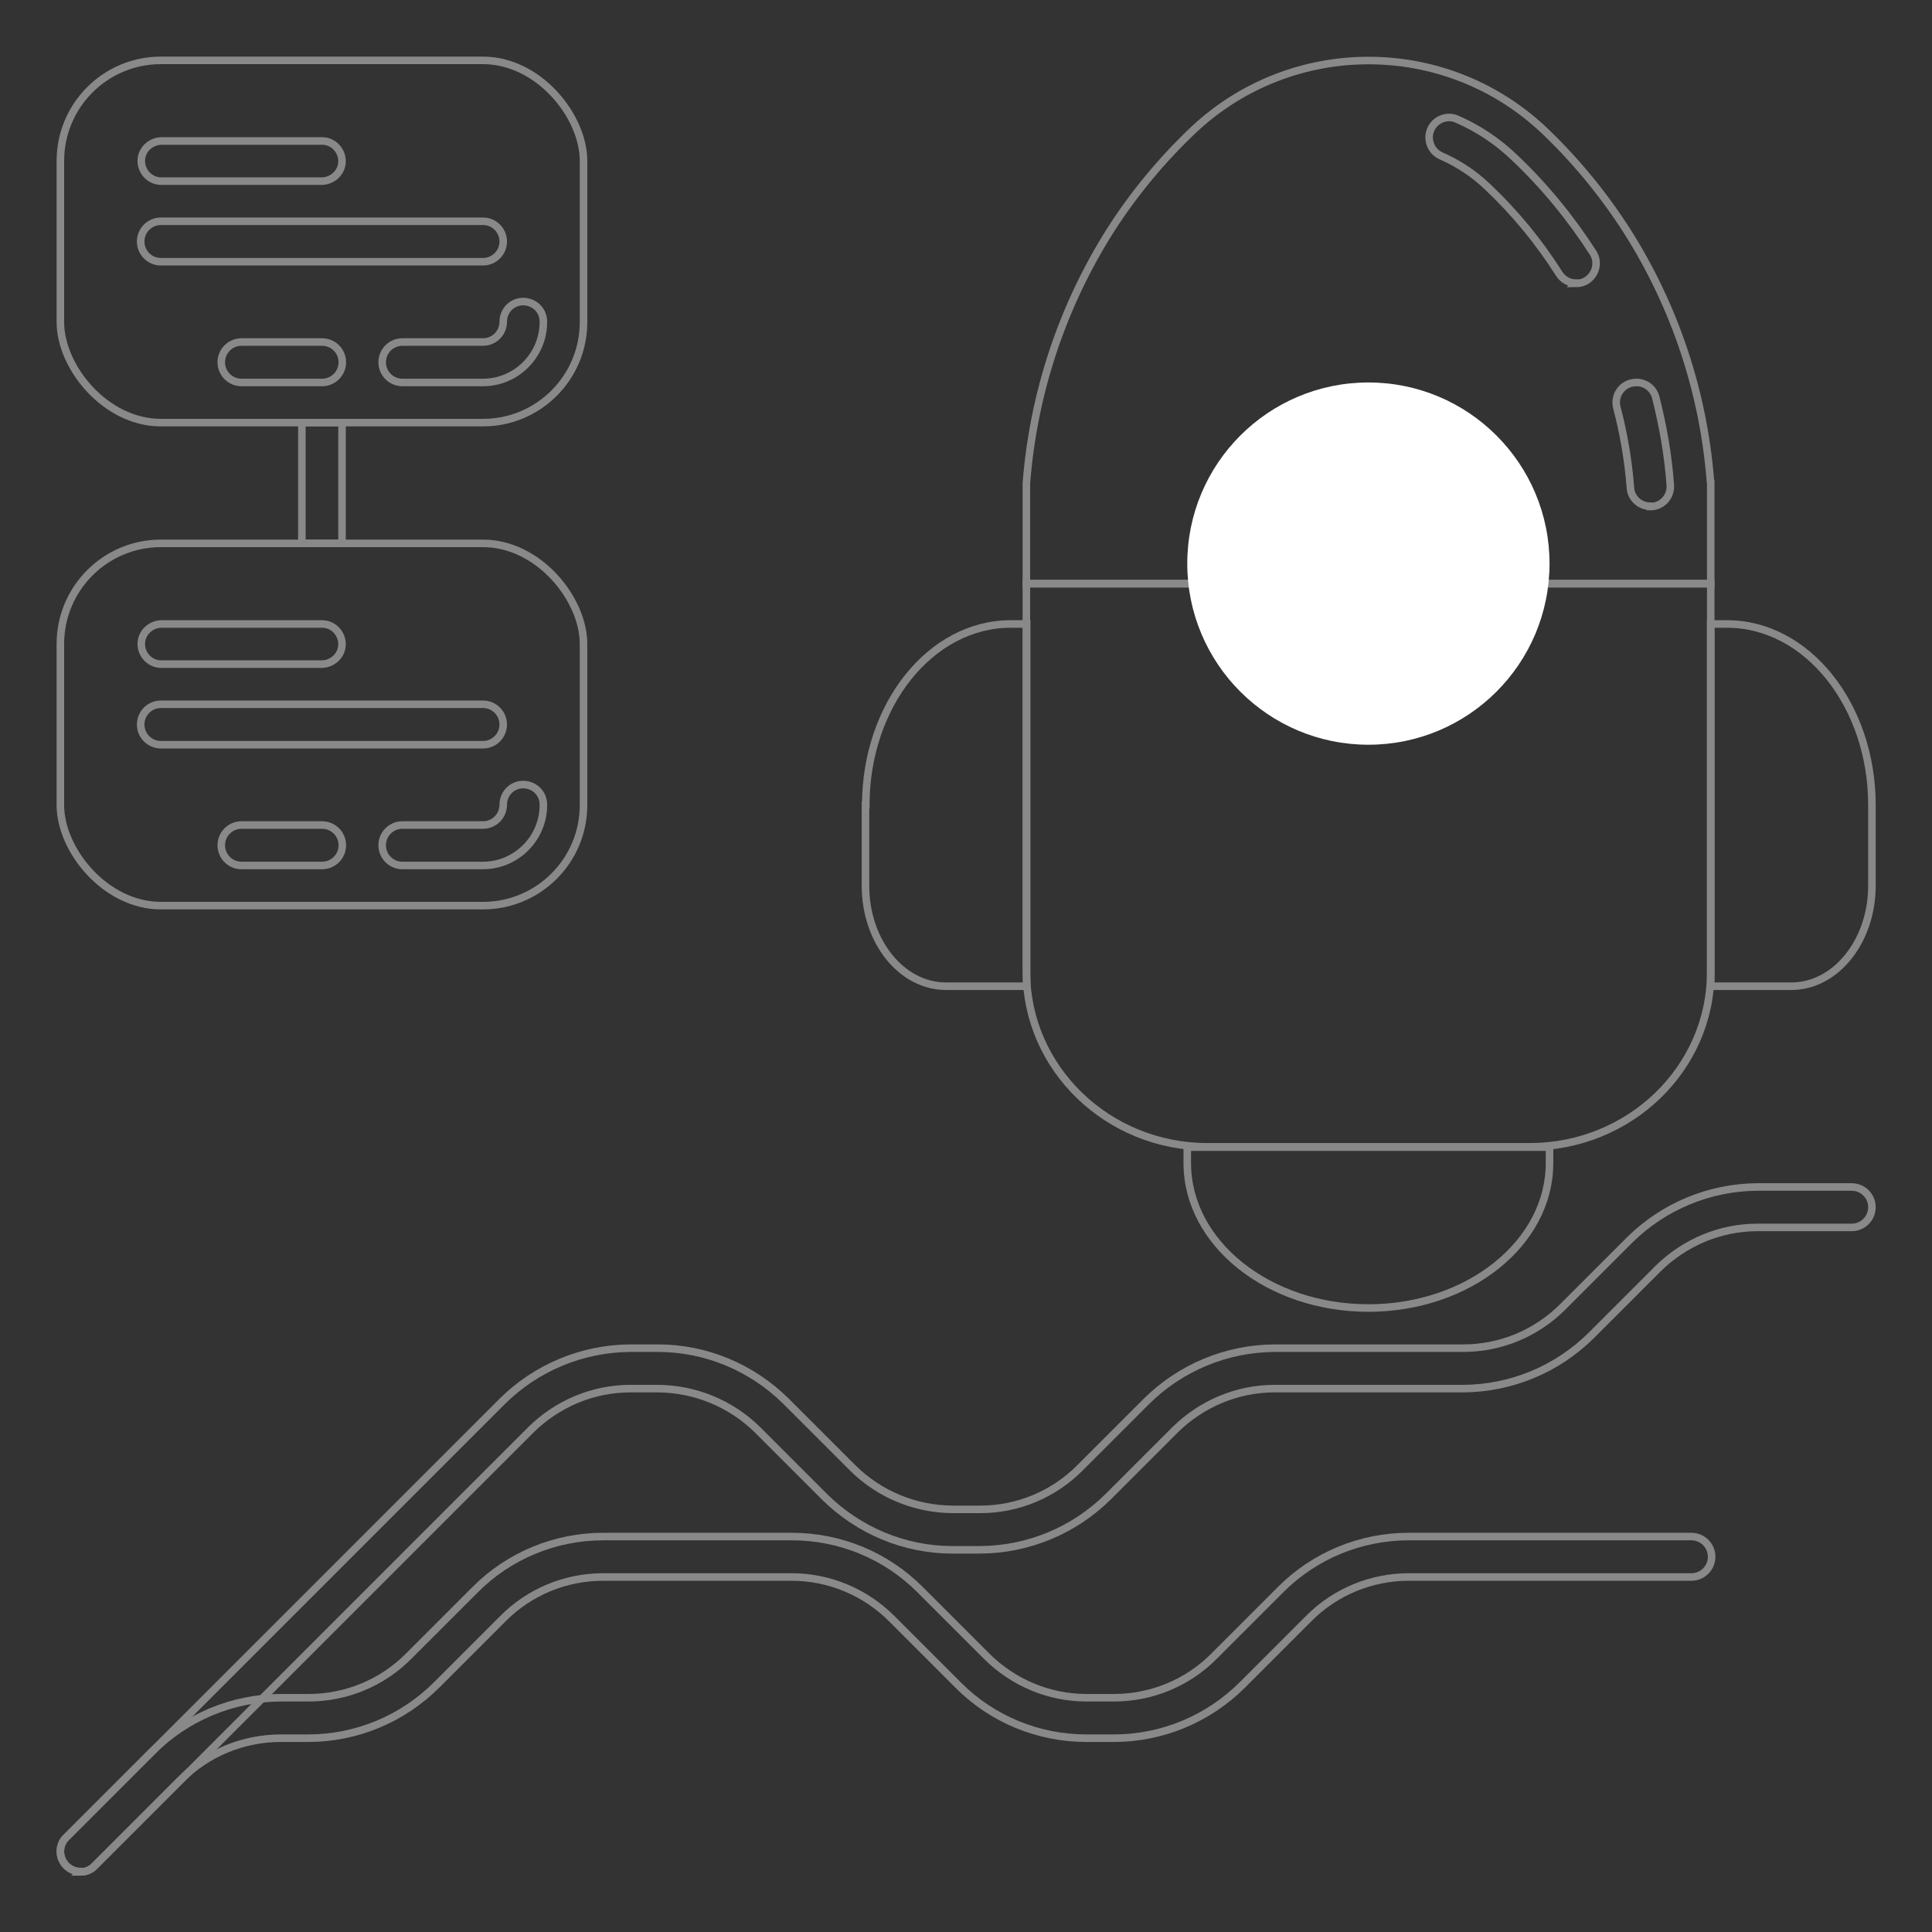 <?xml version="1.0" encoding="UTF-8"?>
<svg id="Layer_1" xmlns="http://www.w3.org/2000/svg" version="1.1" viewBox="0 0 64 64">
  <rect x="0" y="0" width="64" height="64" fill="#333333" stroke="none"/>
  <!-- Generator: Adobe Illustrator 30.0.0, SVG Export Plug-In . SVG Version: 2.1.1 Build 123)  -->
  <defs>
    <style>
      .st0 {
        fill: none;
        stroke: #898989;
        stroke-miterlimit: 10;
        stroke-width: .25px;
      }

      .st1 {
        fill: #fff;
      }
    </style>
  </defs>
  <path class="st0" d="M56.66,15.94c-.23-2.95-1.18-5.8-2.77-8.3-.79-1.23-1.73-2.37-2.79-3.37-3.25-3.02-8.28-3.02-11.53,0-1.07,1.01-2.01,2.14-2.8,3.38-1.59,2.52-2.54,5.39-2.77,8.36v3.33h22.67v-3.39Z"/>
  <path class="st0" d="M39.33,38.53c0,2.65,2.69,4.8,6,4.8s6-2.15,6-4.8v-.53h-12v.53Z"/>
  <path class="st0" d="M57.2,20.67h-.53v12h2.67c1.47,0,2.67-1.49,2.67-3.33v-2.67c0-3.31-2.15-6-4.8-6Z"/>
  <path class="st0" d="M28.67,26.67v2.67c0,1.84,1.19,3.33,2.67,3.33h2.67v-12h-.53c-2.65,0-4.8,2.69-4.8,6Z"/>
  <rect class="st0" x="10" y="14" width="1.33" height="4"/>
  <rect class="st0" x="2" y="2" width="17.33" height="12" rx="3.33" ry="3.33"/>
  <rect class="st0" x="2" y="18" width="17.33" height="12" rx="3.33" ry="3.33"/>
  <path class="st0" d="M2.67,62c-.37,0-.67-.3-.67-.67,0-.18.07-.35.2-.47l2.85-2.85c1.13-1.13,2.66-1.77,4.26-1.77h.91c1.24,0,2.44-.49,3.32-1.38l2.19-2.19c1.13-1.14,2.66-1.77,4.26-1.77h6.24c1.6,0,3.13.63,4.26,1.77l2.19,2.19c.88.88,2.07,1.38,3.31,1.38h.91c1.24,0,2.44-.49,3.32-1.38l2.19-2.19c1.13-1.14,2.66-1.77,4.26-1.77h9.36c.37,0,.67.3.67.67s-.3.67-.67.67h-9.36c-1.24,0-2.44.49-3.32,1.38l-2.19,2.19c-1.13,1.13-2.66,1.77-4.26,1.77h-.91c-1.6,0-3.13-.63-4.26-1.77l-2.19-2.19c-.88-.88-2.07-1.38-3.32-1.38h-6.24c-1.24,0-2.44.49-3.32,1.38l-2.19,2.19c-1.13,1.13-2.66,1.77-4.26,1.77h-.91c-1.24,0-2.44.49-3.32,1.38l-2.85,2.85c-.12.13-.29.2-.47.2Z"/>
  <path class="st0" d="M10.67,6h-5.33c-.37,0-.66-.31-.66-.67,0-.36.3-.65.66-.66h5.33c.37,0,.66.31.66.67,0,.36-.3.65-.66.66Z"/>
  <path class="st0" d="M16,8.67H5.33c-.37,0-.67-.3-.67-.67,0-.37.3-.67.67-.67h10.67c.37,0,.67.3.67.67,0,.37-.3.67-.67.67Z"/>
  <path class="st0" d="M10.67,22h-5.33c-.37,0-.66-.31-.66-.67,0-.36.3-.65.66-.66h5.33c.37,0,.66.31.66.67,0,.36-.3.65-.66.66Z"/>
  <path class="st0" d="M16,24.67H5.33c-.37,0-.67-.3-.67-.67s.3-.67.67-.67h10.67c.37,0,.67.3.67.67s-.3.67-.67.67Z"/>
  <path class="st0" d="M2.67,62c-.37,0-.67-.3-.67-.67,0-.18.07-.35.2-.47l14.44-14.44c1.13-1.12,2.65-1.75,4.24-1.76h.92c1.59,0,3.11.64,4.24,1.76l2.21,2.21c.88.87,2.06,1.36,3.3,1.37h.92c1.24,0,2.42-.49,3.3-1.37l2.21-2.21c1.13-1.12,2.65-1.75,4.24-1.76h6.25c1.24,0,2.42-.49,3.3-1.37l2.21-2.21c1.13-1.12,2.65-1.75,4.24-1.76h3.12c.37,0,.67.3.67.67s-.3.67-.67.67h-3.12c-1.24,0-2.42.5-3.3,1.37l-2.21,2.21c-1.13,1.12-2.65,1.75-4.24,1.76h-6.25c-1.24,0-2.42.5-3.3,1.37l-2.21,2.21c-1.13,1.12-2.65,1.75-4.24,1.76h-.92c-1.59,0-3.11-.64-4.24-1.76l-2.21-2.21c-.88-.87-2.06-1.36-3.3-1.37h-.92c-1.24,0-2.42.5-3.3,1.37l-14.44,14.44c-.12.13-.29.2-.47.2Z"/>
  <path class="st0" d="M56.67,19.33v12.87c0,3.2-2.69,5.79-6,5.79h-10.67c-3.31,0-5.99-2.6-6-5.79v-12.87h22.67Z"/>
  <circle class="st1" cx="45.33" cy="18.67" r="6"/>
  <path class="st0" d="M54.67,16.77c-.35,0-.64-.27-.66-.61-.07-.9-.22-1.79-.45-2.66-.09-.36.12-.72.48-.81s.72.12.81.48h0c.24.95.41,1.91.48,2.89.03.37-.24.69-.61.72,0,0,0,0,0,0-.02,0-.03,0-.05,0Z"/>
  <path class="st0" d="M52.21,9.38c-.23,0-.44-.12-.56-.31-.67-1.06-1.47-2.03-2.38-2.89-.45-.43-.97-.77-1.54-1.02-.33-.15-.48-.55-.33-.88.15-.33.54-.48.87-.33.71.31,1.35.74,1.91,1.28.99.94,1.85,1.99,2.59,3.14.2.31.1.72-.21.92-.11.07-.23.1-.36.1h0Z"/>
  <path class="st0" d="M10.67,12.67h-2.67c-.37,0-.67-.3-.67-.67,0-.37.3-.67.67-.67h2.67c.37,0,.67.3.67.67,0,.37-.3.67-.67.67Z"/>
  <path class="st0" d="M16,12.67h-2.67c-.37,0-.67-.3-.67-.67,0-.37.3-.67.67-.67h2.67c.37,0,.67-.3.67-.67,0-.37.29-.67.66-.67.37,0,.67.29.67.66,0,0,0,.01,0,.02,0,1.1-.9,2-2,2Z"/>
  <path class="st0" d="M10.67,28.67h-2.67c-.37,0-.67-.3-.67-.67s.3-.67.67-.67h2.67c.37,0,.67.3.67.67s-.3.67-.67.67h0Z"/>
  <path class="st0" d="M16,28.67h-2.67c-.37,0-.67-.3-.67-.67s.3-.67.67-.67h2.67c.37,0,.67-.3.67-.67,0-.37.29-.67.66-.67.37,0,.67.29.67.66,0,0,0,.01,0,.02,0,1.1-.9,2-2,2Z"/>
</svg>